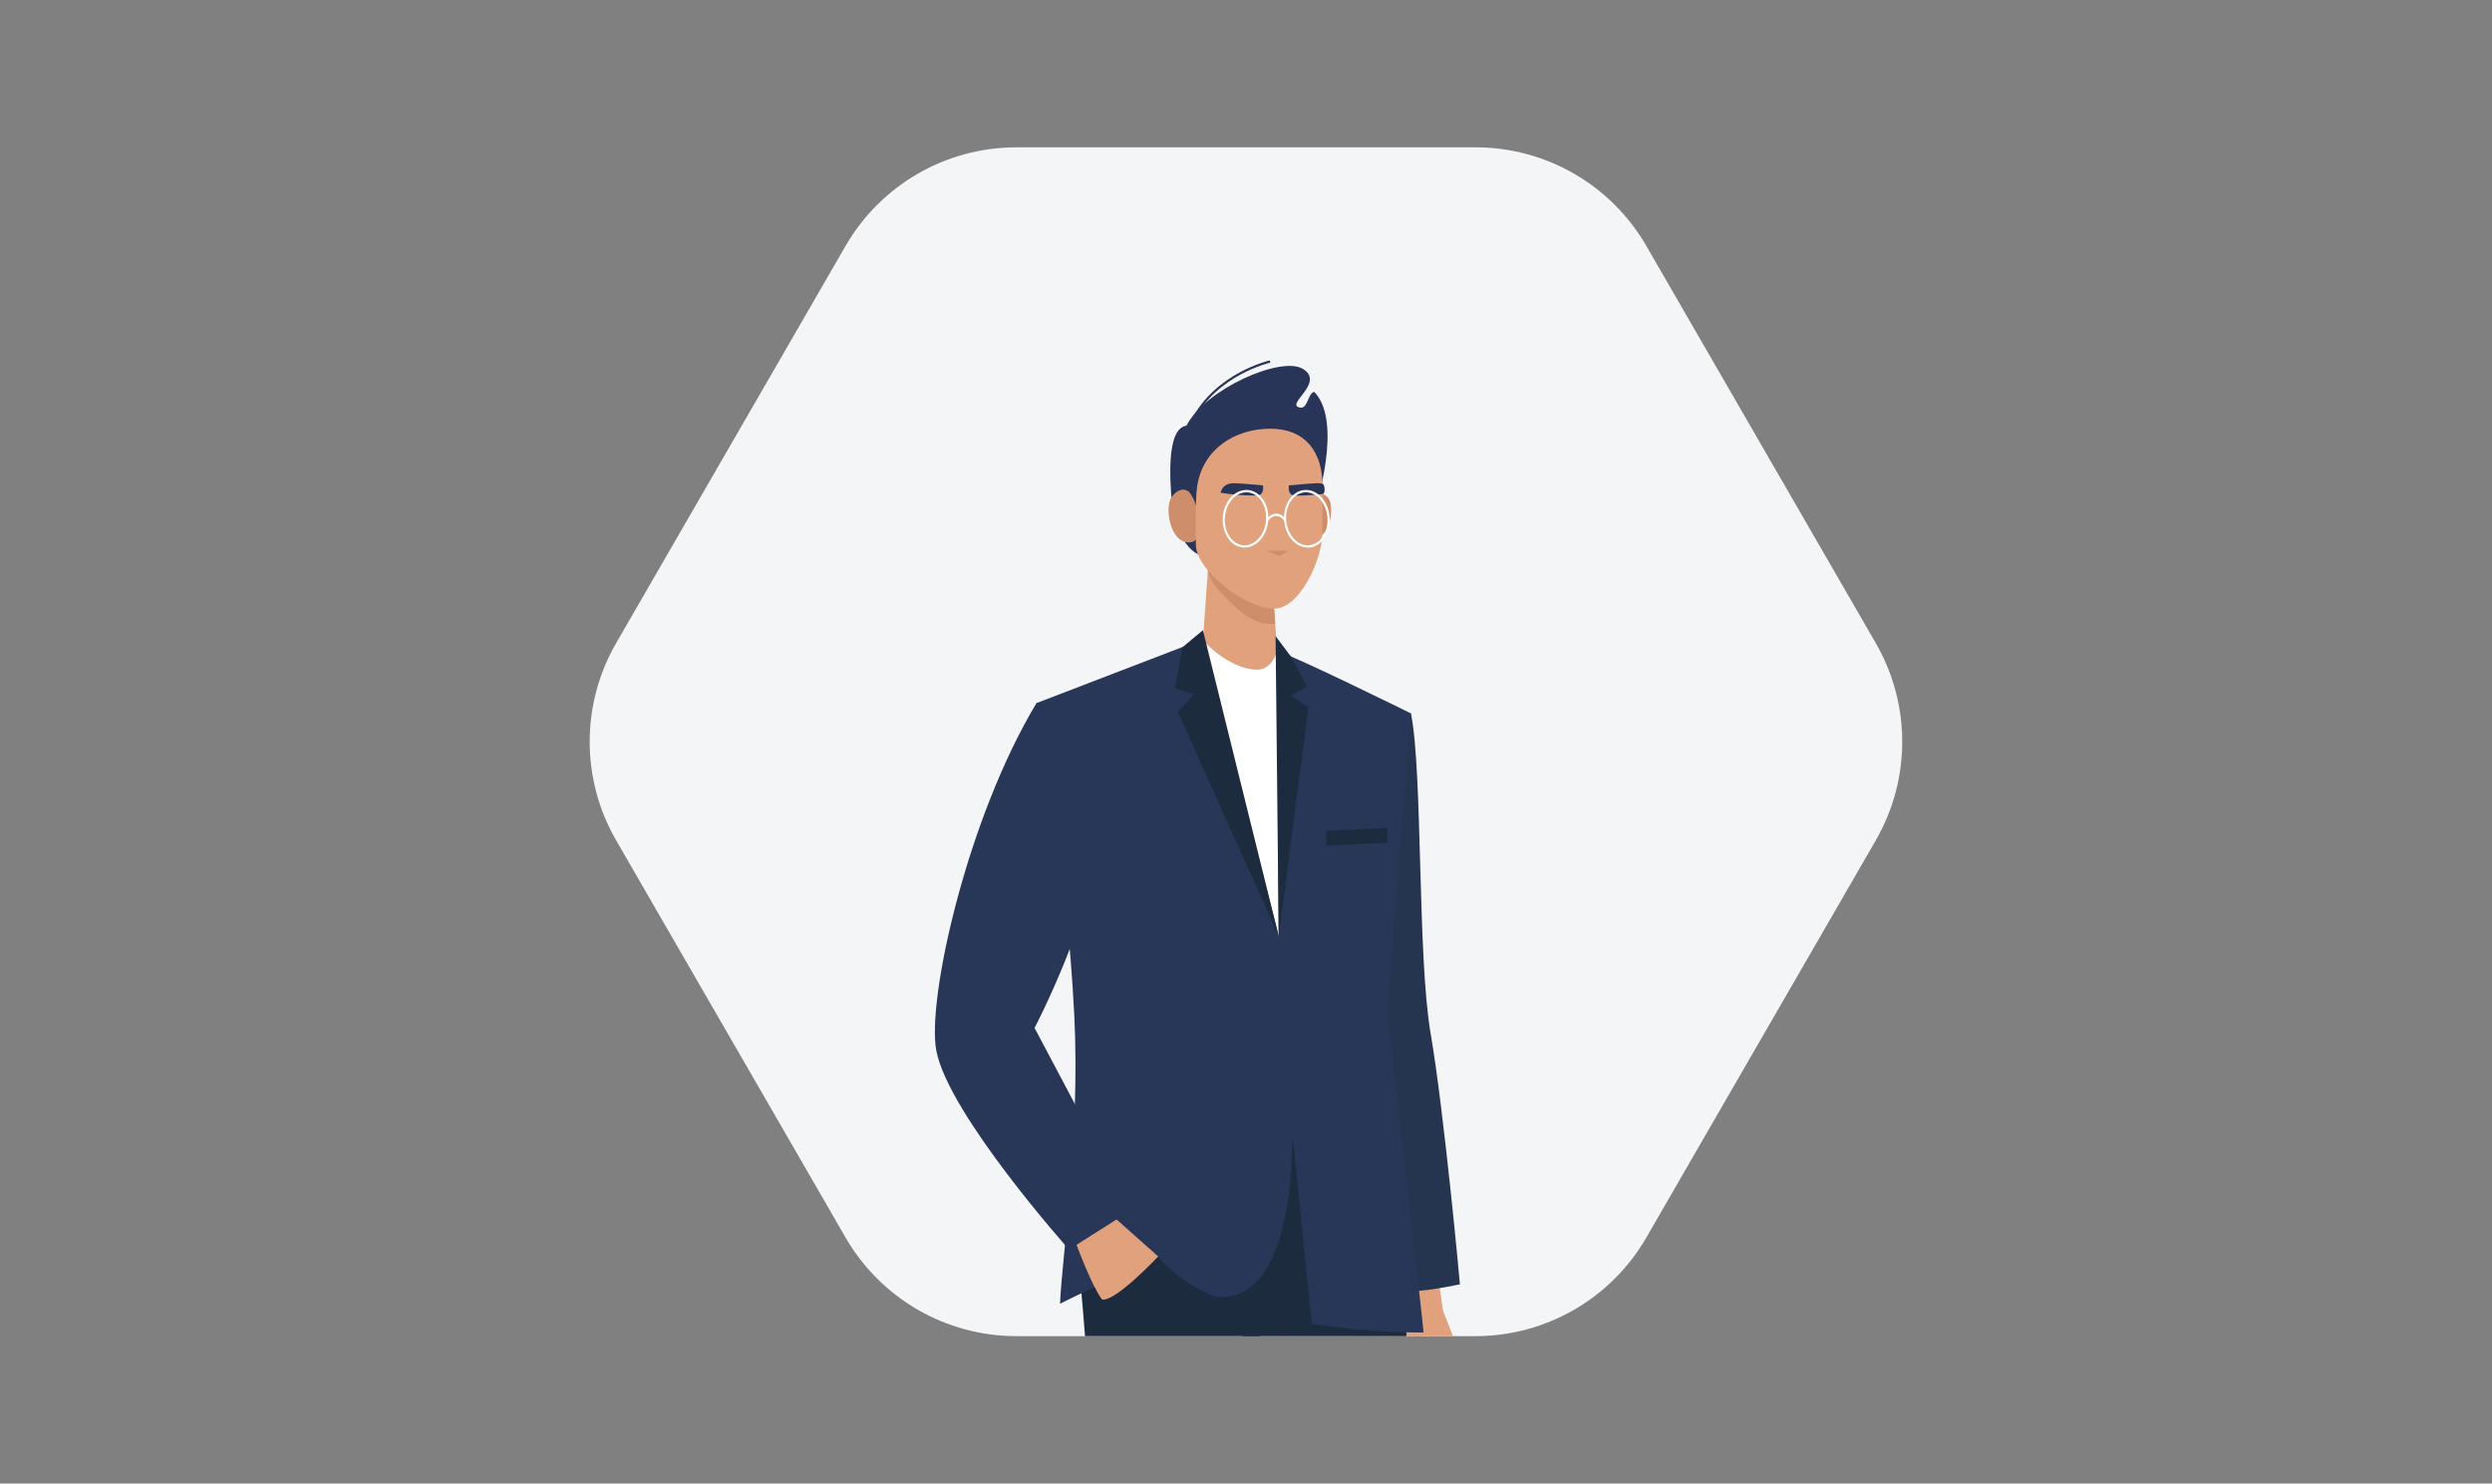 <?xml version="1.0" encoding="UTF-8"?>
<svg id="Layer_1" data-name="Layer 1" xmlns="http://www.w3.org/2000/svg" version="1.1" xmlns:xlink="http://www.w3.org/1999/xlink" viewBox="0 0 262 156">
  <rect x="0" y="0" width="262" height="156" fill="#808080" stroke="none"/>
  <defs>
    <style>
      .cls-1 {
        fill: #ce8d6b;
      }

      .cls-1, .cls-2, .cls-3, .cls-4, .cls-5, .cls-6, .cls-7, .cls-8, .cls-9 {
        stroke-width: 0px;
      }

      .cls-2 {
        fill: #f4f5f6;
      }

      .cls-3 {
        fill: #25344f;
      }

      .cls-4 {
        fill: none;
      }

      .cls-10 {
        clip-path: url(#clippath);
      }

      .cls-5 {
        fill: #1d2b3f;
      }

      .cls-6 {
        fill: #e2a17d;
      }

      .cls-7 {
        fill: #283757;
      }

      .cls-8 {
        fill: #283558;
      }

      .cls-9 {
        fill: #fff;
      }
    </style>
    <clipPath id="clippath">
      <path class="cls-4" d="M155.13,140.5h-48.27c-7.41,0-14.25-3.95-17.96-10.37l-24.12-41.76c-3.71-6.42-3.71-14.33,0-20.75l24.12-41.76c3.71-6.42,10.55-10.37,17.96-10.37h48.27c7.41,0,14.25,3.95,17.96,10.37l24.12,41.76c3.71,6.42,3.71,14.33,0,20.75l-24.12,41.76c-3.71,6.42-10.55,10.37-17.96,10.37Z"/>
    </clipPath>
  </defs>
  <path class="cls-2" d="M155.13,140.5h-48.27c-7.41,0-14.25-3.95-17.96-10.37l-24.12-41.76c-3.71-6.42-3.71-14.33,0-20.75l24.12-41.76c3.71-6.42,10.55-10.37,17.96-10.37h48.27c7.41,0,14.25,3.95,17.96,10.37l24.12,41.76c3.71,6.42,3.71,14.33,0,20.75l-24.12,41.76c-3.71,6.42-10.55,10.37-17.96,10.37Z"/>
  <g class="cls-10">
    <g>
      <g>
        <path class="cls-1" d="M148.62,145.8l-.35.02s-1.36,2.01-1.26,2.39c.11.38,3.77.2,3.77.2,0,0,1.66-1.18,1.47-2.72-.09-.73-1.51-4.24-2.01-4.74-1.19-1.19-1.98,1.15-1.98,1.15l2.79,3.02-2.45.68Z"/>
        <path class="cls-6" d="M146.29,133.25s.98,1.94.84,2.39c-.15.46-.47,1.68-.55,3.21-.08,1.53.64,4.7.68,5.18.04.48.22,3.54,1.38,3.46,1.05-.07.72-3.34.72-3.62,0-.28-.06-2.29.22-2.29s1.27-4.3.15-5.59c-1.12-1.29-3.44-2.75-3.44-2.75Z"/>
        <path class="cls-6" d="M149.07,141.68s.84.38,1.13.85c.29.47.75,3.96.75,3.96,0,0-2.3,1.64-2.54,2.34-.24.7-.21,1.35.08,1.22,1.58-.68,3.27-1.68,3.96-2.83.48-.79.57-3.67.57-3.67,0,0,.4-.81.31-1.38-.09-.58-1.6-4.29-1.6-4.29l-.79-5.3-4.65.66,2.78,8.44Z"/>
      </g>
      <path class="cls-3" d="M148.34,75.02c1.25,6.09.67,25.5,2.07,33.65,1.41,8.18,3.09,26.34,3.08,26.39,0-.05-3.75.89-6.26.7-2.09-4.12-1.24-17.05-1.24-17.05,0,0-9.1-42.15,2.34-43.69Z"/>
      <g id="_03_Front" data-name="03 Front">
        <g id="leg">
          <path class="cls-5" d="M147.78,152.64l.17-25.95s-18.38-19.37-21.97-10.69l6.95,36.64"/>
        </g>
        <g id="leg-2" data-name="leg">
          <path class="cls-5" d="M114.95,152.65c-.88-14.22-2.12-25.86-2.12-25.86,3.49-8.72,22.09-1.48,22.09-1.48,0,0-2.08,12.35-4.31,27.34h-15.66Z"/>
        </g>
      </g>
      <g>
        <path class="cls-7" d="M145.84,106.39s2.51-31.37,2.51-31.37c0,0-12.27-6.05-14.06-6.56-.16-.05-7.7-1.26-7.81-1.25l-17.5,6.72s3.17,16.57,3.97,32.91c.63,12.83-1.35,25.83-1.5,30.25,2.33-1.19,10.34-4.9,10.34-4.9,1.43,1.72,3.46,3.06,5.79,4.12,7.75,1.14,8.28-12.72,8.28-16.47,0-.05.08-.06.08,0l1.98,19.36c6.27,1.01,11.74.91,11.74.91.09.06-3.82-33.68-3.82-33.71Z"/>
        <path class="cls-5" d="M125.69,135.78c1.27,3.03,12.34,4.53,12.34,4.53l-.11-1.12c-3.47-.56-7.17-1.45-10.34-2.88-.59-.09-1.21-.26-1.89-.52Z"/>
      </g>
      <g>
        <path class="cls-6" d="M113.16,130.86l4.2-2.66,4.41,3.92s-4.58,4.87-5.91,4.52c-1.06-1.37-2.69-5.78-2.69-5.78Z"/>
        <path class="cls-7" d="M118.92,127.26l-6.53,4.13s-12.67-14.19-13.95-20.91c-1.02-5.31,3.2-24.37,10.54-36.56,3.79,1.04,6.67,6.75,6.4,14.22-.28,7.85-6.61,19.95-6.61,19.95l10.15,19.17Z"/>
      </g>
      <polygon class="cls-9" points="134.44 98.45 134.29 68.46 126.47 67.21 134.44 98.45"/>
      <g id="neck">
        <path class="cls-6" d="M126.46,67.33s2.67,2.98,5.62,3.09c1.74.06,2.2-2.02,2.2-2.02l-.65-8.78-6.53-1.2-.63,8.91Z"/>
      </g>
      <polygon class="cls-5" points="124.32 68.06 123.51 72.36 125.54 72.99 123.82 74.86 134.44 98.45 126.47 66.27 124.32 68.06"/>
      <polygon class="cls-5" points="134.11 66.89 135.74 69.06 137.41 72.21 135.69 73.14 137.57 74.39 134.44 98.45 134.11 66.89"/>
      <polygon class="cls-5" points="139.44 87.36 139.44 88.92 145.85 88.61 145.85 87.05 139.44 87.36"/>
      <g id="_04" data-name="04">
        <path class="cls-1" d="M126.91,59.66l.09-.02h6.62s.45,5.96.45,5.96c-.23.02-.43,0-.66,0-1.99,0-3.95-2.08-5.32-3.6-.59-.66-1.06-1.46-1.16-2.34Z"/>
        <g id="head">
          <g id="hair">
            <path class="cls-8" d="M123.22,53.06c-.17-2.09-.7-7.98,1.52-8.3,2-3.86,9.95-7.36,12.24-5.97,2.29,1.39-1.56,3.56-.5,4.01,1.06.44.92-1.36,1.69-1.6,3.11,3.17.09,12.3.09,12.3l-9.4-4.32s0,9.24-2.31,9.25c-1.33,0-3.1-2.45-3.34-5.37Z"/>
            <path class="cls-8" d="M125.42,44.37l-.21-.1c1.28-2.61,3.47-4.2,5.07-5.08,1.74-.95,3.2-1.29,3.22-1.29l.05.23s-1.45.34-3.16,1.27c-1.58.86-3.72,2.42-4.97,4.97Z"/>
          </g>
          <g id="face">
            <path class="cls-1" d="M138.16,52.07s.85-.55,1.5.33c.66.87.22,4.15-1.42,4.15s-.08-4.48-.08-4.48Z"/>
            <path class="cls-1" d="M125.1,51.82c-.31-.37-1.06-.64-1.88.38-.82,1.02-.27,4.84,1.77,4.84s.94-4.22.1-5.22Z"/>
            <path class="cls-6" d="M125.86,51.16c.6-4,4.03-6.08,7.7-6.08s5.49,2.41,5.49,6.08c0,0-.03,4.69-.03,4.92,0,2.75-2.38,7.92-5.03,7.92-3.05,0-8.26-4.06-8.26-6.71,0-.23-.1-4.61.13-6.13Z"/>
          </g>
          <path class="cls-8" d="M132.78,51.04s-2.73-.27-3.26-.22c-.88.08-1.07.65-1.2.96-.05.11,3.57.46,4.09.27.52-.19.37-1.01.37-1.01Z"/>
          <path class="cls-8" d="M135.5,51.04s2.73-.27,3.26-.22c.1,0,.19.03.28.05.29.06.29,1.04.06,1.07-1.09.12-2.87.25-3.22.12-.52-.19-.37-1.01-.37-1.01Z"/>
          <polygon id="nose" class="cls-1" points="135.48 57.91 133.07 57.91 134.5 58.46 135.48 57.91"/>
          <g id="glasses">
            <path class="cls-9" d="M135.03,54.92c-.1-.8.05-1.59.42-2.23.37-.64.93-1.05,1.57-1.15.1-.01.19-.02.29-.02,1.21,0,2.27,1.15,2.46,2.66.1.8-.04,1.59-.42,2.23-.37.64-.93,1.05-1.57,1.15-.1.02-.2.02-.29.02-1.21,0-2.27-1.15-2.46-2.66ZM137.04,51.79c-.57.09-1.07.46-1.41,1.04-.34.59-.48,1.32-.38,2.06.18,1.4,1.14,2.45,2.24,2.45.09,0,.17,0,.26-.02.57-.09,1.07-.46,1.41-1.04.34-.59.48-1.32.38-2.06-.18-1.4-1.14-2.45-2.24-2.45-.09,0-.17,0-.26.02Z"/>
            <path class="cls-9" d="M130.56,57.56c-1.3-.2-2.19-1.72-1.98-3.38.19-1.52,1.25-2.66,2.46-2.66.1,0,.2,0,.29.02.64.1,1.19.51,1.57,1.15.37.64.52,1.43.42,2.23-.2,1.52-1.25,2.66-2.46,2.66h0c-.1,0-.2,0-.29-.02ZM128.8,54.22c-.2,1.52.61,2.91,1.79,3.1.09.01.17.02.26.02h0c1.1,0,2.06-1.05,2.24-2.45.1-.74-.04-1.47-.38-2.06-.34-.58-.84-.95-1.41-1.04-.09-.01-.17-.02-.26-.02-1.1,0-2.06,1.05-2.24,2.45Z"/>
            <path class="cls-9" d="M135.05,54.78l.17-.16c-.3-.4-.66-.61-1.04-.61s-.74.21-1.04.61l.17.16c.26-.34.56-.52.87-.52s.61.18.87.52Z"/>
          </g>
        </g>
      </g>
    </g>
  </g>
</svg>